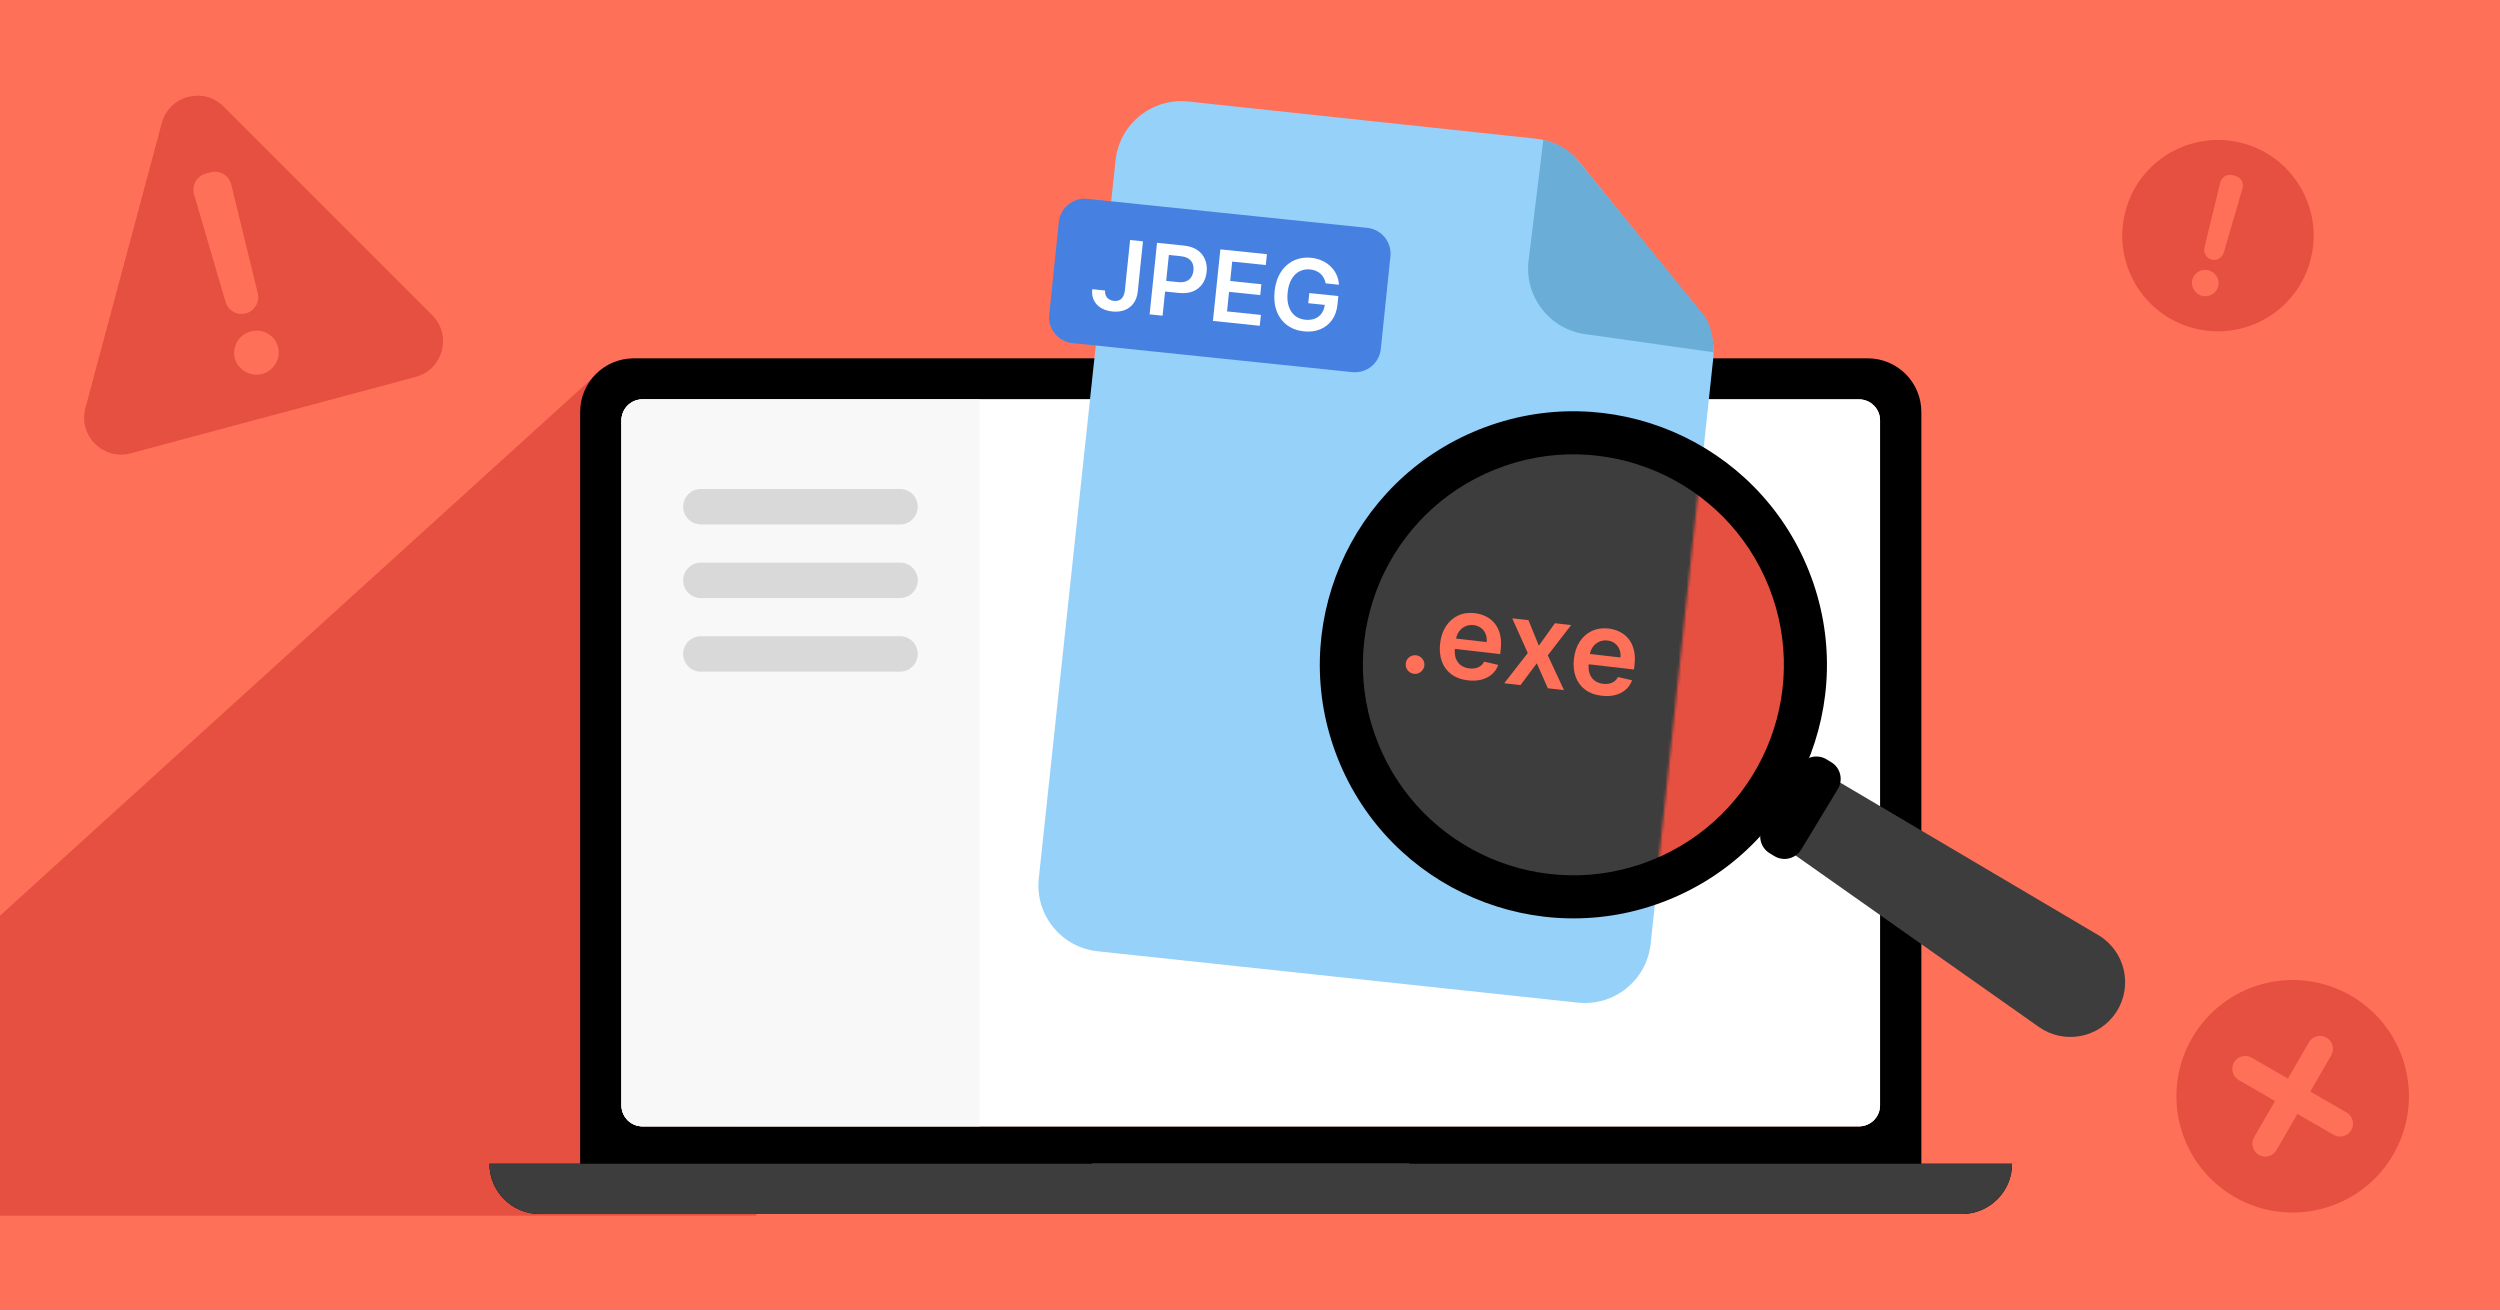 <svg fill="none" height="495" viewBox="0 0 945 495" width="945" xmlns="http://www.w3.org/2000/svg" xmlns:xlink="http://www.w3.org/1999/xlink"><rect x="0" y="0" width="945" height="495" fill="#333333" stroke="none"/><clipPath id="clip0_11424_184"><path d="M0 0H945V495H0Z"/></clipPath><mask id="mask0_11424_184" height="309" maskUnits="userSpaceOnUse" width="232" x="415" y="60"><path d="M466.934 60.686C454.546 59.362 443.43 68.331 442.105 80.718L415.918 325.664C414.594 338.052 423.563 349.167 435.951 350.492L599.764 368.004C612.152 369.328 623.269 360.36 624.593 347.972L645.925 148.444C646.561 142.496 644.808 136.539 641.053 131.883L600.502 81.612C596.745 76.955 591.292 73.981 585.342 73.345L466.934 60.686Z" fill="#95d1f9"/></mask><g clip-path="url(#clip0_11424_184)"><path d="M0 0H945V495H0Z" fill="#ff7059"/><path d="M84.504 40.247C76.912 32.653 63.941 36.129 61.155 46.503L46.716 100.384 32.277 154.264C29.498 164.636 38.993 174.131 49.364 171.352L103.241 156.916 157.118 142.48C167.496 139.699 170.972 126.729 163.372 119.137L123.927 79.695 84.482 40.253 84.504 40.247Z" fill="#e55041"/><path d="M99.085 141.349C94.711 142.521 90.007 139.922 88.772 135.462 87.629 131.049 90.257 126.485 94.778 125.274 99.299 124.062 103.923 126.683 105.074 131.094 106.308 135.554 103.46 140.176 99.085 141.349ZM85.255 114.127 73.36 73.503C72.36 70.091 74.367 66.54 77.785 65.624L79.633 65.129C83.051 64.213 86.565 66.285 87.403 69.732L97.45 110.852C98.26 114.196 96.259 117.566 92.95 118.453 89.627 119.343 86.217 117.423 85.255 114.127Z" fill="#ff7059"/><path d="M909.072 403.019C915.354 426.46 901.442 450.555 878.001 456.836 854.559 463.117 830.464 449.206 824.183 425.765 817.902 402.323 831.813 378.228 855.255 371.947 878.696 365.666 902.791 379.577 909.072 403.019Z" fill="#e55041"/><path clip-rule="evenodd" d="M844.46 401.593C845.808 399.258 848.794 398.458 851.13 399.806L864.841 407.722 872.757 394.011C874.105 391.676 877.091 390.876 879.426 392.224 881.761 393.572 882.561 396.558 881.213 398.894L873.297 412.605 887.008 420.521C889.343 421.869 890.143 424.855 888.795 427.19 887.447 429.525 884.461 430.325 882.126 428.977L868.415 421.061 860.499 434.772C859.15 437.107 856.164 437.907 853.829 436.559 851.494 435.211 850.694 432.225 852.042 429.89L859.958 416.179 846.247 408.263C843.912 406.915 843.112 403.928 844.46 401.593Z" fill="#ff7059" fill-rule="evenodd"/><path d="M873.322 98.441C868.152 117.736 848.319 129.186 829.024 124.016 809.729 118.846 798.279 99.013 803.449 79.718 808.619 60.423 828.452 48.973 847.747 54.143 867.042 59.313 878.492 79.146 873.322 98.441Z" fill="#e55041"/><path d="M832.294 111.814C829.676 111.112 828.015 108.358 828.71 105.677 829.438 103.047 832.166 101.469 834.871 102.194 837.577 102.919 839.189 105.66 838.465 108.291 837.77 110.972 834.912 112.515 832.294 111.814ZM833.271 93.567 839.262 68.954C839.764 66.886 841.867 65.647 843.913 66.195L845.019 66.491C847.064 67.039 848.265 69.164 847.668 71.201L840.571 95.519C839.99 97.494 837.945 98.642 835.965 98.112 833.976 97.579 832.783 95.563 833.271 93.567Z" fill="#ff7059"/><path d="M-45.075 387.014 224.298 142.569 285.976 459.53H-45.075V387.014Z" fill="#e55041"/><path d="M726.272 439.903V155.713C726.272 144.522 717.199 135.45 706.014 135.45H239.559C228.368 135.45 219.296 144.522 219.296 155.713V439.903H185.005C185.005 450.396 193.51 458.901 204.003 458.901H741.564C746.811 458.901 751.559 456.776 755.001 453.334 758.438 449.898 760.562 445.15 760.562 439.903H726.272ZM234.915 158.921C234.915 154.534 238.477 150.971 242.87 150.971H702.698C707.091 150.971 710.653 154.534 710.653 158.921V417.801C710.653 422.194 707.091 425.756 702.698 425.756H242.87C238.477 425.756 234.915 422.194 234.915 417.801V158.921ZM530.479 445.361C529.082 446.759 527.152 447.624 525.021 447.624H420.547C416.285 447.624 412.826 444.165 412.826 439.903H532.742C532.742 442.034 531.877 443.964 530.479 445.361Z" fill="#000000"/><path d="M702.696 150.972H242.869C238.475 150.972 234.913 154.533 234.913 158.927V417.802C234.913 422.195 238.475 425.757 242.869 425.757H702.696C707.09 425.757 710.652 422.195 710.652 417.802V158.927C710.652 154.533 707.09 150.972 702.696 150.972Z" fill="#e3e3e3"/><path d="M702.698 150.973H242.87C238.477 150.973 234.915 154.535 234.915 158.929V417.803C234.915 422.197 238.477 425.759 242.87 425.759H702.698C707.092 425.759 710.653 422.197 710.653 417.803V158.929C710.653 154.535 707.092 150.973 702.698 150.973Z" fill="#ffffff"/><path clip-rule="evenodd" d="M726.271 439.903V439.901L544.269 439.901H412.212L219.295 439.901V439.903H185.004C185.004 450.396 193.509 458.901 204.002 458.901H741.563C746.81 458.901 751.558 456.776 755 453.334 758.436 449.898 760.561 445.15 760.561 439.903H726.271Z" fill="#3d3d3d" fill-rule="evenodd"/><path d="M234.915 158.855C234.915 154.502 238.444 150.973 242.797 150.973H370.235V425.757H242.797C238.444 425.757 234.915 422.228 234.915 417.875V158.855Z" fill="#f8f8f8"/><path d="M258.238 191.537C258.238 187.836 261.237 184.837 264.938 184.837H340.212C343.912 184.837 346.912 187.836 346.912 191.537 346.912 195.237 343.912 198.236 340.212 198.236H264.938C261.237 198.236 258.238 195.237 258.238 191.537Z" fill="#d9d9d9"/><path d="M258.238 219.364C258.238 215.664 261.237 212.664 264.938 212.664H340.212C343.912 212.664 346.912 215.664 346.912 219.364 346.912 223.064 343.912 226.064 340.212 226.064H264.938C261.237 226.064 258.238 223.064 258.238 219.364Z" fill="#d9d9d9"/><path d="M258.238 247.191C258.238 243.491 261.237 240.491 264.938 240.491H340.212C343.912 240.491 346.912 243.491 346.912 247.191 346.912 250.892 343.912 253.891 340.212 253.891H264.938C261.237 253.891 258.238 250.892 258.238 247.191Z" fill="#d9d9d9"/><path d="M449.205 38.381C435.475 36.913 423.154 46.854 421.686 60.583L392.662 332.062C391.194 345.791 401.135 358.111 414.865 359.579L596.423 378.988C610.153 380.456 622.474 370.516 623.941 356.786L647.584 135.645C648.289 129.053 646.346 122.451 642.184 117.291L597.241 61.574C593.077 56.412 587.033 53.116 580.438 52.411L449.205 38.381Z" fill="#95d1f9"/><path d="M400.24 83.908C400.799 78.517 405.622 74.601 411.013 75.16L516.827 86.133C522.217 86.692 526.134 91.515 525.575 96.906L521.945 131.911C521.386 137.302 516.562 141.219 511.172 140.66L405.358 129.686C399.967 129.127 396.05 124.304 396.609 118.914L400.24 83.908Z" fill="#4680e1"/><path d="M427.18 90.721 432.041 91.225 430.068 110.246C429.879 111.989 429.353 113.452 428.492 114.636 427.631 115.81 426.509 116.669 425.127 117.211 423.754 117.745 422.2 117.922 420.465 117.742 418.88 117.578 417.483 117.148 416.273 116.453 415.073 115.75 414.161 114.801 413.538 113.606 412.914 112.411 412.688 110.981 412.861 109.316L417.735 109.822C417.668 110.554 417.761 111.2 418.015 111.76 418.277 112.321 418.671 112.772 419.197 113.111 419.722 113.45 420.346 113.658 421.068 113.732 421.852 113.814 422.534 113.72 423.114 113.451 423.694 113.173 424.159 112.722 424.509 112.1 424.867 111.478 425.1 110.692 425.207 109.742L427.18 90.721Z" fill="#ffffff"/><path d="M434.552 118.829 437.358 91.776 447.503 92.829C449.582 93.044 451.285 93.612 452.614 94.533 453.951 95.455 454.911 96.632 455.492 98.063 456.083 99.486 456.29 101.056 456.112 102.774 455.932 104.508 455.407 106.012 454.536 107.283 453.665 108.555 452.476 109.504 450.969 110.131 449.463 110.749 447.667 110.95 445.579 110.734L438.856 110.036 439.274 106.007 445.337 106.636C446.552 106.762 447.569 106.654 448.388 106.312 449.207 105.969 449.84 105.448 450.286 104.746 450.742 104.046 451.019 103.216 451.119 102.256 451.218 101.296 451.116 100.431 450.814 99.661 450.519 98.891 450.002 98.263 449.26 97.777 448.528 97.283 447.55 96.972 446.326 96.845L441.834 96.379 439.453 119.337 434.552 118.829Z" fill="#ffffff"/><path d="M458.492 121.312 461.298 94.259 478.893 96.084 478.467 100.192 465.772 98.875 465.011 106.22 476.794 107.442 476.368 111.55 464.585 110.328 463.819 117.712 476.619 119.039 476.193 123.147 458.492 121.312Z" fill="#ffffff"/><path d="M501.121 107.121C500.975 106.385 500.737 105.715 500.408 105.111 500.089 104.499 499.681 103.963 499.186 103.502 498.7 103.042 498.124 102.675 497.458 102.402 496.793 102.119 496.055 101.936 495.245 101.852 493.792 101.701 492.459 101.932 491.248 102.545 490.036 103.158 489.03 104.14 488.232 105.49 487.443 106.833 486.943 108.517 486.733 110.542 486.521 112.585 486.663 114.349 487.159 115.833 487.655 117.318 488.437 118.489 489.505 119.348 490.574 120.197 491.866 120.701 493.381 120.858 494.754 121 495.971 120.859 497.029 120.435 498.097 120.012 498.954 119.344 499.6 118.432 500.248 117.511 500.64 116.395 500.776 115.082L501.867 115.369 494.523 114.608 494.92 110.777 505.897 111.915 505.56 115.165C505.32 117.481 504.619 119.433 503.458 121.022 502.296 122.61 500.805 123.773 498.984 124.51 497.163 125.238 495.135 125.486 492.898 125.254 490.406 124.995 488.275 124.209 486.507 122.895 484.748 121.574 483.447 119.823 482.605 117.644 481.773 115.457 481.504 112.937 481.8 110.084 482.027 107.9 482.537 105.981 483.332 104.328 484.135 102.676 485.158 101.309 486.401 100.227 487.644 99.136 489.052 98.357 490.622 97.888 492.194 97.41 493.865 97.263 495.635 97.446 497.132 97.601 498.505 97.966 499.754 98.541 501.004 99.107 502.089 99.842 503.01 100.748 503.94 101.654 504.673 102.692 505.211 103.86 505.748 105.028 506.049 106.288 506.114 107.639L501.121 107.121Z" fill="#ffffff"/><path d="M623.332 340.346C574.485 356.148 522.077 329.362 506.274 280.517 490.471 231.672 517.258 179.265 566.104 163.463 614.951 147.66 667.359 174.447 683.162 223.292 698.965 272.136 672.178 324.543 623.332 340.346Z" fill="#e55041"/><g mask="url(#mask0_11424_184)"><path d="M628.526 335.475C581.759 354.145 528.709 331.369 510.037 284.604 491.366 237.839 514.143 184.79 560.91 166.12 607.676 147.449 660.727 170.225 679.398 216.99 698.069 263.755 675.292 316.804 628.526 335.475Z" fill="#3d3d3d"/></g><g fill="#ff7059"><path d="M534.492 254.698C533.522 254.587 532.729 254.15 532.115 253.388 531.5 252.626 531.255 251.755 531.378 250.775 531.478 249.814 531.914 249.032 532.685 248.43 533.457 247.827 534.328 247.582 535.298 247.693 536.236 247.801 537.013 248.236 537.627 248.998 538.253 249.762 538.515 250.624 538.416 251.585 538.33 252.234 538.091 252.806 537.699 253.301 537.318 253.797 536.843 254.175 536.273 254.433 535.715 254.682 535.121 254.771 534.492 254.698Z"/><path d="M554.849 257.171C552.386 256.887 550.318 256.131 548.644 254.901 546.983 253.662 545.781 252.043 545.038 250.046 544.297 248.037 544.074 245.749 544.37 243.179 544.661 240.652 545.396 238.49 546.575 236.691 547.766 234.884 549.292 233.547 551.153 232.681 553.015 231.804 555.119 231.501 557.465 231.77 558.979 231.945 560.379 232.354 561.666 232.999 562.965 233.635 564.073 234.519 564.991 235.651 565.919 236.784 566.592 238.169 567.009 239.805 567.427 241.43 567.512 243.319 567.264 245.473L567.06 247.248 546.923 244.931 547.373 241.029 561.959 242.707C562.076 241.597 561.949 240.584 561.58 239.666 561.211 238.738 560.634 237.974 559.85 237.376 559.076 236.78 558.134 236.417 557.025 236.29 555.842 236.154 554.769 236.322 553.807 236.794 552.847 237.257 552.062 237.923 551.454 238.792 550.858 239.653 550.492 240.632 550.355 241.729L549.963 245.135C549.798 246.564 549.919 247.82 550.323 248.904 550.729 249.977 551.37 250.839 552.246 251.491 553.123 252.132 554.19 252.525 555.448 252.67 556.291 252.767 557.066 252.737 557.776 252.581 558.486 252.414 559.119 252.125 559.674 251.714 560.23 251.302 560.675 250.765 561.011 250.101L566.347 251.331C565.841 252.721 565.047 253.893 563.965 254.849 562.894 255.795 561.584 256.476 560.035 256.892 558.486 257.298 556.758 257.39 554.849 257.171Z"/><path d="M577.76 234.43 581.674 244.069 587.756 235.58 593.881 236.285 585.063 247.716 591.182 260.866 585.089 260.164 580.909 250.722 574.741 258.974 568.599 258.267 577.498 246.845 571.618 233.723 577.76 234.43Z"/><path d="M605.429 262.991C602.966 262.708 600.898 261.951 599.225 260.722 597.563 259.482 596.361 257.864 595.619 255.866 594.877 253.858 594.655 251.569 594.95 249 595.241 246.473 595.976 244.31 597.155 242.512 598.347 240.705 599.872 239.368 601.733 238.502 603.595 237.625 605.699 237.321 608.045 237.591 609.559 237.765 610.959 238.175 612.246 238.82 613.545 239.456 614.654 240.339 615.571 241.471 616.5 242.605 617.172 243.989 617.589 245.625 618.007 247.251 618.092 249.14 617.844 251.294L617.64 253.069 597.504 250.752 597.953 246.85 612.539 248.528C612.656 247.418 612.53 246.404 612.16 245.487 611.791 244.558 611.215 243.795 610.43 243.197 609.656 242.6 608.715 242.238 607.606 242.11 606.422 241.974 605.349 242.142 604.387 242.615 603.427 243.077 602.642 243.743 602.035 244.613 601.439 245.474 601.072 246.452 600.935 247.549L600.543 250.956C600.379 252.385 600.499 253.641 600.903 254.724 601.309 255.797 601.95 256.66 602.826 257.312 603.703 257.953 604.77 258.346 606.028 258.49 606.871 258.587 607.647 258.558 608.356 258.402 609.067 258.235 609.7 257.946 610.255 257.535 610.81 257.123 611.255 256.586 611.591 255.922L616.927 257.152C616.421 258.541 615.627 259.714 614.545 260.67 613.474 261.616 612.164 262.297 610.615 262.713 609.066 263.118 607.338 263.211 605.429 262.991Z"/></g><path d="M577.805 98.507 583.377 52.892C583.377 52.892 591.224 54.3 595.97 60.052 600.716 65.805 640.974 115.426 643.611 118.59 647.001 122.659 647.699 128.673 647.699 133.157L599.124 126.293C585.634 124.387 576.153 112.03 577.805 98.507Z" fill="#6aaed8"/><path clip-rule="evenodd" d="M668.52 316.182C677.43 311.306 683.485 301.752 683.485 290.763 683.485 290.043 683.459 289.329 683.408 288.623L793.14 353.456C803.262 359.436 806.375 372.636 799.994 382.509 793.613 392.381 780.299 394.963 770.691 388.191L668.52 316.182Z" fill="#3d3d3d" fill-rule="evenodd"/><path clip-rule="evenodd" d="M683.736 215.772C664.113 166.623 608.358 142.686 559.207 162.308 510.056 181.931 486.118 237.684 505.741 286.833 525.364 335.982 581.119 359.92 630.27 340.297 679.421 320.675 703.359 264.922 683.736 215.772ZM565.241 177.422C606.045 161.133 652.331 181.005 668.621 221.807 684.912 262.609 665.039 308.893 624.235 325.183 583.432 341.473 537.146 321.601 520.856 280.799 504.565 239.997 524.438 193.712 565.241 177.422Z" fill="#000000" fill-rule="evenodd"/><path d="M666.434 312.382 680.286 289.515C682.4 286.027 686.937 284.915 690.424 287.026L692.221 288.116C695.709 290.23 696.82 294.767 694.71 298.254L680.858 321.121C678.745 324.609 674.207 325.721 670.721 323.61L668.924 322.52C665.437 320.409 664.324 315.869 666.434 312.382Z" fill="#000000"/></g></svg>